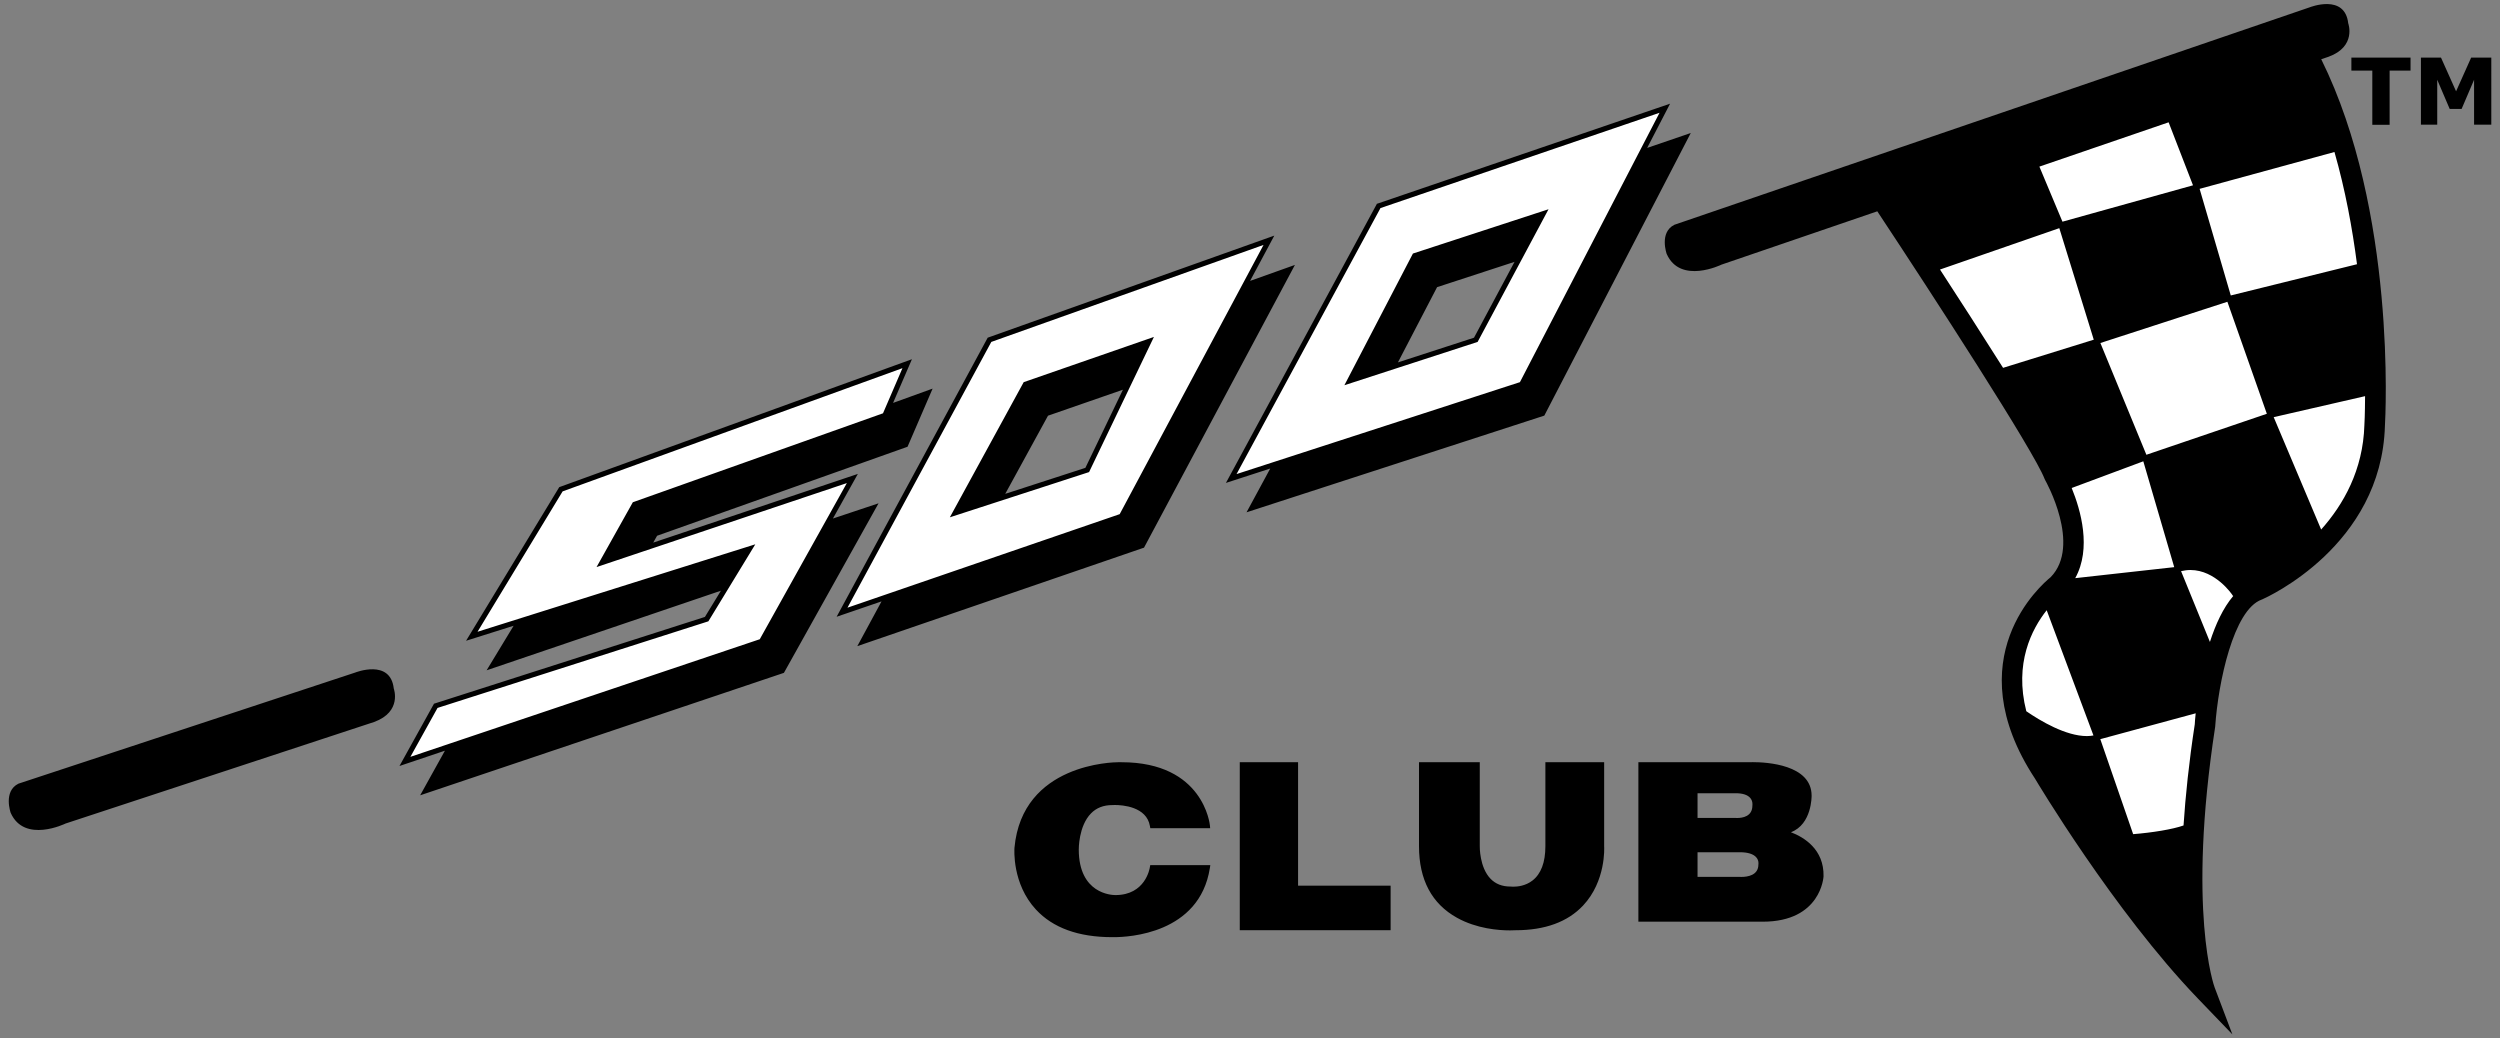 <?xml version="1.0" encoding="UTF-8"?>
<svg xmlns="http://www.w3.org/2000/svg" x="0px" y="0px" width="325px" height="135px" viewBox="0 0 325 135" xml:space="preserve">
  <rect x="0" y="0" width="325" height="135" fill="#808080" stroke="none"/>
  <path d="M115.04 53.99 82.5 65.57l-4.23 7.56 32.54-10.92-11.82 21.17-46.35 15.6 4.01-7.23 35.21-11.27 5.57-9.14-36.1 11.37 11.59-19.1 45.02-16.33-2.9 6.71zm49.92-22.76-19.17 35.88-36.33 12.48 19.17-35.42 36.33-12.94zm-15.6 13.15-16.05 5.57-9.14 16.71 17.16-5.57 8.03-16.71zm67.06-30.31-18.6 35.88-37.76 12.26 19.17-35.43 37.19-12.71zm-15.8 13.71-16.72 5.46-8.47 16.27 16.42-5.33 8.77-16.4zm86.02 101.06s-3.79-9.8 0-34.54c0 0 1.06-15.49 6.91-17.61 0 0 14.71-6.46 15.15-21.39 0 0 1.61-27.47-8.22-47.17l-55.14 18.89s19.9 30.06 21.69 34.74c0 0 5.35 9.36.45 14.26 0 0-12.04 8.92-1.78 24.52 0 0 10.02 16.94 20.94 28.3z" fill="#FFFFFF"></path>
  <path d="M305.67 7.49h7.7v1.69h-2.72v7.04h-2.25V9.18h-2.72V7.49zm15.58 0-1.96 4.38-1.96-4.38h-2.61v8.72h2.12v-5.84l1.62 3.79h1.55l1.62-3.79v5.84h2.24V7.49h-2.62zM149.48 112.75c-.02.15-.58 3.61-4.48 3.61-.49 0-4.75-.17-4.76-5.91 0-.03-.04-3.05 1.59-4.71.7-.72 1.63-1.08 2.77-1.08.01 0 .13-.01.33-.01.96 0 4.13.2 4.56 2.74l.05.28h7.78l-.03-.36c-.01-.08-.8-8.22-11.49-8.22h-.45c-.51 0-12.46.13-13.47 11.12-.01.19-.33 4.65 2.79 8.03 2.2 2.38 5.53 3.59 9.9 3.59h.26c1.84 0 11.1-.43 12.45-8.97l.06-.39h-7.81l-.05.28zm19.27-13.66h-7.58v21.84h19.61v-5.79h-12.03V99.09zm39.78 0h-7.63v10.92c0 2.1-.57 3.6-1.68 4.46-.9.7-1.95.8-2.49.8-.21 0-.35-.02-.4-.02-1.05 0-1.91-.34-2.55-1-1.46-1.5-1.41-4.2-1.41-4.24V99.09h-7.9v10.92c0 4.35 1.66 7.48 4.94 9.3 2.57 1.43 5.42 1.64 6.89 1.64.44 0 .71-.02.72-.02 3.83 0 6.78-1.08 8.78-3.21 2.99-3.19 2.75-7.54 2.74-7.71V99.09zm28.53 14.83c0 .06-.32 5.9-7.91 5.9h-16.16V99.09h14.49s.14-.01.37-.01c1.79 0 7.66.31 7.66 4.36 0 .04.05 3.72-2.69 4.75 1.68.64 4.32 2.21 4.24 5.73zm-16.38-7.59h4.9c.04 0 .11.01.23.01.74 0 2-.21 2-1.61.01-.07.08-.58-.28-1-.35-.4-.98-.61-1.88-.61h-4.97v3.21zm7.64 5.13c-.37-.44-1.11-.67-2.14-.67h-5.5v3.2h5.42c.04 0 .12.01.26.01.83 0 2.23-.21 2.23-1.61.01-.07.08-.53-.27-.93zM46.18 87.43 2.39 101.88c-2 1-1 3.79-1 3.79 1.78 4.01 7.13 1.39 7.13 1.39l40.11-13.2c3.68-1.34 2.56-4.35 2.56-4.35-.44-3.9-5.01-2.08-5.01-2.08zM301.76 7.7c9.79 19.77 8.35 46.55 8.28 47.68-.46 15.56-15.32 22.26-15.95 22.54l-.08.03c-3.66 1.32-5.64 10.79-6.03 16.44l-.01.11c-3.67 23.96-.11 33.77-.07 33.86l2.31 6.11-4.52-4.7c-10.9-11.35-21.04-28.38-21.14-28.55-10.28-15.64.86-25.24 2.04-26.19 4.04-4.15-.66-12.52-.71-12.6l-.09-.19c-1.37-3.59-14.7-24.13-21.55-34.48l-.19-.29-20.25 6.93s-5.35 2.62-7.13-1.39c0 0-1-2.79 1-3.79L300.26.95s4.57-1.82 5.01 2.08c0 0 1.11 3.01-2.56 4.35l-.95.32zm-36.64 13.96 3 7.16 16.97-4.73-3.17-8.19-16.8 5.76zm7.07 22.5-4.48-14.5-15.51 5.38c2.51 3.85 5.48 8.47 8.2 12.78l11.79-3.66zm-2.41 31 12.87-1.43-4.02-13.76-9.31 3.47c1.18 2.89 2.6 7.86.46 11.72zm2.37 20.45-6.08-16.28c-1.95 2.46-4.24 6.9-2.65 13.13 1.8 1.24 5.13 3.23 7.87 3.23.31 0 .59-.03.86-.08zm13.29-2.88-12.4 3.36 4.27 12.35c2.52-.2 5.14-.63 6.55-1.13.25-3.82.7-8.18 1.46-13.15.01-.27.05-.77.12-1.43zm4.89-15.26h-.04l-.1-.15c-.02-.03-2.16-3.22-5.44-3.22-.4 0-.8.06-1.21.15l3.75 9.2c.73-2.26 1.71-4.42 3.04-5.98zm4.36-23.68-5.13-14.56-16.51 5.36 5.98 14.53 15.66-5.33zm12.77-2.29-11.88 2.73 6.17 14.61c2.9-3.25 5.45-7.74 5.62-13.58.01-.07.08-1.45.09-3.76zm-21.51-26.95L290 38.41l16.41-4.06c-.6-4.65-1.52-9.67-2.93-14.59l-17.53 4.79zM165.13 60.91l-5.76 1.87L179 26.49l.13-.04 37.98-12.97-2.98 5.75 5.67-1.94-19.04 36.74-38.71 12.57 3.08-5.69zm32.46-11.23 18.15-35.02-36.28 12.39-18.71 34.58 36.84-11.95zm3.72-22.48-9.22 17.25-17.32 5.63 8.91-17.12 17.63-5.76zm-4.42 6.84-10.07 3.29-5.09 9.78 9.89-3.21 5.27-9.86zm-82.68 31.39-12.3 22.04-47.29 15.92 3.22-5.8-5.91 1.99 4.49-8.1.13-.04L91.64 80.2l2.08-3.41-30.46 10.35 3.51-5.79-6.18 1.95L72.7 63.33l.11-.04 45.74-16.59-2.45 5.68 5.14-1.86-3.26 7.56-.14.05-32.42 11.52-.5.89 26.6-8.93-3.24 5.8 5.93-1.98zm-4.12-2.63L77.55 73.72l4.72-8.43.12-.04 32.4-11.52 2.53-5.87-44.18 16.02-11.06 18.25 36.11-11.37-6.1 10.01-.12.04-35.09 11.22-3.53 6.36L98.77 83.1l11.32-20.3zm39.92-19-8.43 17.57-18.1 5.88 9.6-17.57 16.93-5.88zm-4.03 6.86-9.74 3.38-5.56 10.16 10.42-3.38 4.88-10.16zM111.45 84l3.15-5.82-5.84 2L128.4 43.9l37.26-13.27-3.15 5.89 5.83-2.08-19.62 36.76-.13.04L111.45 84zm34.11-17.16 18.7-35-35.39 12.61L110.17 79l35.39-12.16z"></path>
</svg>
